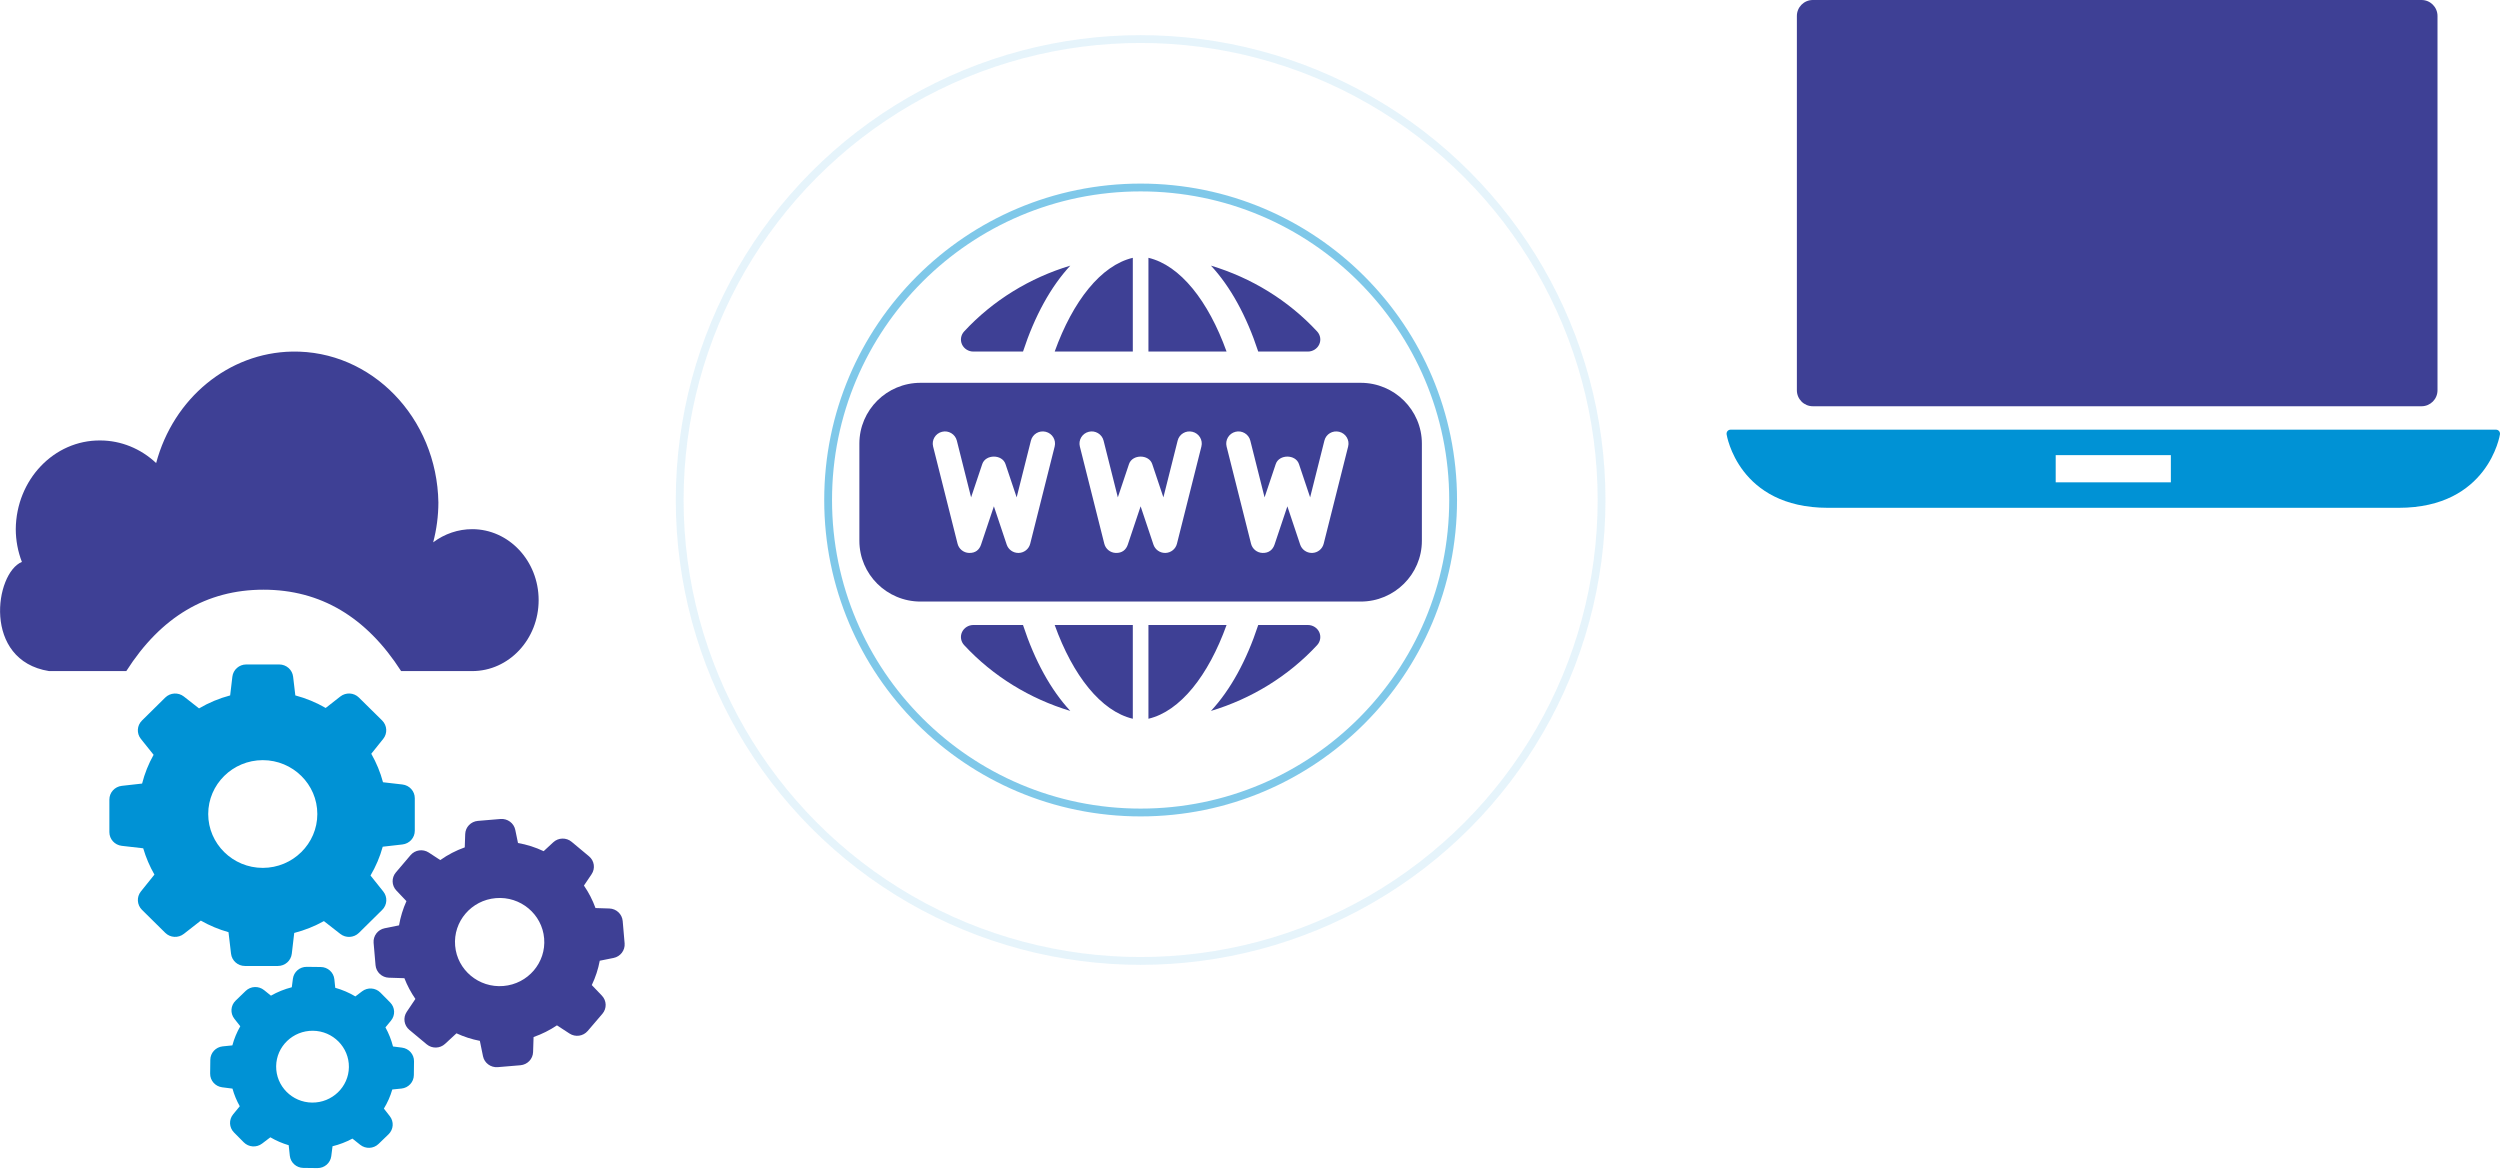 <?xml version="1.0" encoding="UTF-8"?>
<svg width="320px" height="150px" viewBox="0 0 320 150" version="1.1" xmlns="http://www.w3.org/2000/svg" xmlns:xlink="http://www.w3.org/1999/xlink">
    <!-- Generator: Sketch 51.2 (57519) - http://www.bohemiancoding.com/sketch -->
    <title>phase5-operate</title>
    <desc>Created with Sketch.</desc>
    <defs></defs>
    <g id="Front-pages" stroke="none" stroke-width="1" fill="none" fill-rule="evenodd">
        <g id="scale-capacity-our-process" transform="translate(-819, -2360)">
            <g id="phase5-operate" transform="translate(819, 2360)">
                <g id="operate" transform="translate(0, 45)" fill-rule="nonzero">
                    <g id="Group-9-Copy" fill="#3E4095">
                        <path d="M60.441,40.899 C65.139,40.899 68.946,36.832 68.946,31.816 C68.946,26.799 65.139,22.733 60.441,22.733 C58.654,22.733 56.909,23.322 55.446,24.419 C55.884,22.762 56.108,21.048 56.114,19.326 C55.936,8.464 47.546,-0.187 37.375,0.003 C29.271,0.155 22.211,5.947 19.986,14.272 C18.011,12.412 15.47,11.384 12.836,11.379 C6.914,11.324 2.07,16.407 2.018,22.733 C2.023,24.171 2.289,25.595 2.802,26.926 C-0.659,28.336 -2.273,39.529 6.279,40.899 L16.166,40.899 C20.593,33.953 26.447,30.481 33.728,30.481 C41.008,30.481 46.88,33.953 51.343,40.899" id="Shape"></path>
                    </g>
                    <g id="settings-gears" transform="translate(14, 40)">
                        <path d="M4.33,23.581 C4.677,24.755 5.158,25.887 5.767,26.949 L4.033,29.108 C3.467,29.813 3.531,30.819 4.168,31.455 L7.153,34.403 C7.797,35.039 8.816,35.095 9.531,34.536 L11.703,32.838 C12.821,33.474 14.01,33.97 15.248,34.319 L15.573,37.079 C15.68,37.973 16.444,38.644 17.349,38.644 L21.574,38.644 C22.479,38.644 23.243,37.973 23.35,37.079 L23.661,34.417 C24.991,34.075 26.265,33.565 27.46,32.901 L29.562,34.543 C30.277,35.102 31.295,35.039 31.939,34.41 L34.925,31.462 C35.569,30.826 35.626,29.82 35.06,29.114 L33.425,27.067 C34.105,25.908 34.635,24.671 34.989,23.379 L37.508,23.092 C38.414,22.988 39.093,22.233 39.093,21.339 L39.093,17.168 C39.093,16.274 38.414,15.519 37.508,15.414 L35.024,15.128 C34.685,13.849 34.175,12.627 33.524,11.481 L35.053,9.574 C35.619,8.868 35.555,7.862 34.918,7.226 L31.939,4.285 C31.296,3.649 30.277,3.594 29.562,4.152 L27.687,5.62 C26.47,4.914 25.168,4.376 23.802,4.013 L23.519,1.616 C23.413,0.722 22.649,0.051 21.743,0.051 L17.519,0.051 C16.614,0.051 15.849,0.722 15.743,1.616 L15.46,4.013 C14.059,4.383 12.722,4.942 11.477,5.675 L9.531,4.152 C8.816,3.594 7.797,3.656 7.154,4.285 L4.168,7.233 C3.524,7.869 3.467,8.875 4.033,9.581 L5.661,11.614 C5.01,12.774 4.514,14.01 4.189,15.296 L1.585,15.589 C0.679,15.694 7.07562391e-05,16.448 7.07562391e-05,17.343 L7.07562391e-05,21.513 C7.07562391e-05,22.408 0.679,23.162 1.585,23.267 L4.33,23.581 Z M19.635,12.299 C23.484,12.299 26.618,15.393 26.618,19.194 C26.618,22.995 23.484,26.089 19.635,26.089 C15.786,26.089 12.651,22.995 12.651,19.194 C12.651,15.393 15.786,12.299 19.635,12.299 Z" id="Shape" fill="#0092D5"></path>
                        <path d="M61.395,24.608 L59.166,22.75 C58.48,22.177 57.468,22.205 56.817,22.813 L55.586,23.952 C54.546,23.456 53.442,23.106 52.303,22.904 L51.956,21.227 C51.78,20.361 50.966,19.76 50.074,19.83 L47.166,20.074 C46.275,20.151 45.574,20.871 45.546,21.758 L45.489,23.463 C44.371,23.861 43.317,24.406 42.355,25.09 L40.883,24.126 C40.133,23.637 39.135,23.777 38.555,24.455 L36.673,26.669 C36.093,27.347 36.121,28.346 36.737,28.989 L38.024,30.344 C37.579,31.336 37.26,32.377 37.076,33.446 L35.237,33.816 C34.359,33.991 33.751,34.794 33.821,35.675 L34.069,38.546 C34.147,39.426 34.876,40.118 35.774,40.146 L37.763,40.209 C38.124,41.145 38.598,42.032 39.171,42.864 L38.06,44.519 C37.565,45.26 37.706,46.245 38.392,46.818 L40.621,48.676 C41.308,49.249 42.319,49.221 42.97,48.613 L44.428,47.265 C45.383,47.705 46.388,48.033 47.421,48.229 L47.824,50.199 C48.001,51.065 48.815,51.666 49.706,51.596 L52.614,51.352 C53.506,51.275 54.206,50.555 54.235,49.668 L54.298,47.74 C55.36,47.37 56.364,46.867 57.291,46.245 L58.898,47.293 C59.648,47.782 60.645,47.642 61.225,46.964 L63.108,44.764 C63.688,44.086 63.659,43.087 63.044,42.444 L61.749,41.089 C62.223,40.097 62.57,39.049 62.768,37.973 L64.537,37.617 C65.414,37.442 66.023,36.639 65.952,35.758 L65.704,32.887 C65.626,32.007 64.898,31.315 63.999,31.287 L62.223,31.231 C61.855,30.211 61.36,29.247 60.744,28.353 L61.714,26.914 C62.223,26.173 62.082,25.181 61.395,24.608 Z M50.435,41.208 C47.294,41.473 44.52,39.161 44.258,36.059 C43.989,32.957 46.331,30.218 49.473,29.96 C52.614,29.694 55.388,32.007 55.65,35.109 C55.919,38.211 53.577,40.949 50.435,41.208 Z" id="Shape" fill="#3E4095"></path>
                        <path d="M14.505,48.935 C13.614,49.025 12.927,49.766 12.92,50.653 L12.899,52.421 C12.885,53.308 13.55,54.063 14.441,54.174 L15.757,54.342 C15.977,55.132 16.288,55.886 16.691,56.599 L15.842,57.633 C15.276,58.324 15.319,59.316 15.948,59.952 L17.201,61.217 C17.831,61.852 18.835,61.922 19.55,61.377 L20.604,60.574 C21.347,61.007 22.133,61.349 22.953,61.587 L23.095,62.928 C23.187,63.809 23.937,64.486 24.835,64.493 L26.626,64.514 C27.524,64.528 28.288,63.871 28.402,62.991 L28.564,61.72 C29.456,61.503 30.305,61.175 31.112,60.742 L32.102,61.531 C32.803,62.09 33.807,62.048 34.451,61.426 L35.732,60.19 C36.376,59.568 36.447,58.576 35.895,57.87 L35.138,56.899 C35.605,56.131 35.965,55.313 36.213,54.454 L37.388,54.335 C38.279,54.244 38.965,53.504 38.973,52.616 L38.994,50.849 C39.008,49.962 38.343,49.207 37.451,49.095 L36.305,48.949 C36.086,48.096 35.76,47.272 35.336,46.503 L36.05,45.637 C36.616,44.945 36.574,43.953 35.944,43.318 L34.692,42.053 C34.062,41.417 33.057,41.347 32.343,41.892 L31.487,42.542 C30.68,42.06 29.817,41.69 28.911,41.438 L28.798,40.341 C28.706,39.461 27.956,38.784 27.057,38.777 L25.267,38.756 C24.368,38.742 23.604,39.398 23.491,40.279 L23.349,41.369 C22.416,41.606 21.517,41.969 20.682,42.444 L19.798,41.732 C19.097,41.173 18.092,41.215 17.448,41.837 L16.161,43.08 C15.517,43.702 15.446,44.694 15.998,45.4 L16.755,46.364 C16.316,47.132 15.97,47.95 15.743,48.809 L14.505,48.935 Z M26.06,46.937 C28.628,46.964 30.687,49.053 30.659,51.589 C30.63,54.125 28.515,56.158 25.946,56.131 C23.378,56.103 21.319,54.014 21.347,51.478 C21.375,48.942 23.491,46.909 26.06,46.937 Z" id="Shape" fill="#0092D5"></path>
                    </g>
                </g>
                <g id="portfolio-discovery-and-planing" transform="translate(87, 5)" stroke="#0092D5">
                    <circle id="Oval-2" opacity="0.5" cx="59" cy="59" r="40"></circle>
                    <circle id="Oval-2" opacity="0.1" cx="59" cy="59" r="59"></circle>
                </g>
                <g id="www" transform="translate(110, 33)" fill="#3E4095" fill-rule="nonzero">
                    <path d="M37,0 C41.064,0.958 44.667,5.515 47,12 L37,12 L37,0 Z M25,12 C27.333,5.515 30.936,0.958 35,0 L35,12 L25,12 Z M58.592,9.427 C59.013,9.881 59.118,10.532 58.86,11.087 C58.602,11.642 58.031,12 57.403,12 L51.053,12 C49.565,7.453 47.49,3.677 45,1 C50.174,2.558 54.895,5.436 58.592,9.427 Z M13.408,9.427 C17.104,5.436 21.829,2.558 27,1 C24.51,3.678 22.434,7.453 20.946,12 L14.594,12 C13.963,12 13.396,11.642 13.138,11.087 C12.882,10.532 12.988,9.881 13.408,9.427 Z M25,47 L35,47 L35,59 C30.936,58.042 27.333,53.485 25,47 Z M37,47 L47,47 C44.667,53.485 41.064,58.042 37,59 L37,47 Z M58.862,47.913 C59.117,48.468 59.012,49.119 58.595,49.573 C54.896,53.564 50.174,56.442 45,58 C47.49,55.322 49.565,51.547 51.054,47 L57.405,47 C58.033,47 58.604,47.358 58.862,47.913 Z M20.944,47 C22.432,51.547 24.507,55.322 27,58 C21.827,56.442 17.106,53.564 13.408,49.573 C12.988,49.119 12.882,48.468 13.137,47.913 C13.396,47.358 13.966,47 14.594,47 L20.944,47 Z" id="Combined-Shape"></path>
                    <path d="M64.174,16 L7.826,16 C3.509,16 0,19.491 0,23.778 L0,36.222 C0,40.509 3.509,44 7.826,44 L64.174,44 C68.491,44 72,40.509 72,36.222 L72,23.778 C72,19.491 68.491,16 64.174,16 Z M24.997,24.154 L21.866,36.599 C21.697,37.271 21.102,37.75 20.407,37.775 C20.386,37.775 20.364,37.775 20.345,37.775 C19.672,37.775 19.074,37.348 18.858,36.711 L17.218,31.808 L15.574,36.714 C15.355,37.367 14.857,37.809 14.028,37.775 C13.333,37.75 12.738,37.268 12.569,36.599 L9.438,24.154 C9.229,23.324 9.736,22.477 10.578,22.269 C11.404,22.057 12.265,22.565 12.475,23.401 L14.3,30.663 L15.73,26.397 C16.159,25.128 18.275,25.128 18.701,26.397 L20.132,30.663 L21.957,23.401 C22.17,22.564 23.005,22.06 23.857,22.269 C24.699,22.477 25.206,23.324 24.997,24.154 Z M43.779,24.154 L40.649,36.599 C40.48,37.271 39.885,37.75 39.19,37.775 C39.168,37.775 39.146,37.775 39.127,37.775 C38.454,37.775 37.857,37.348 37.641,36.711 L36,31.808 L34.357,36.714 C34.138,37.367 33.627,37.809 32.81,37.775 C32.115,37.75 31.52,37.268 31.351,36.599 L28.221,24.154 C28.011,23.324 28.518,22.477 29.36,22.269 C30.187,22.057 31.051,22.565 31.258,23.401 L33.083,30.663 L34.513,26.397 C34.942,25.128 37.058,25.128 37.484,26.397 L38.914,30.663 L40.739,23.401 C40.946,22.565 41.785,22.061 42.636,22.269 C43.482,22.477 43.989,23.324 43.779,24.154 Z M62.562,24.154 L59.431,36.599 C59.262,37.271 58.668,37.75 57.973,37.775 C57.951,37.775 57.929,37.775 57.91,37.775 C57.237,37.775 56.639,37.348 56.423,36.711 L54.783,31.808 L53.139,36.714 C52.92,37.367 52.394,37.809 51.593,37.775 C50.898,37.75 50.303,37.268 50.134,36.599 L47.004,24.154 C46.797,23.321 47.304,22.477 48.143,22.269 C48.97,22.057 49.834,22.565 50.04,23.401 L51.865,30.663 L53.296,26.397 C53.725,25.128 55.841,25.128 56.266,26.397 L57.697,30.663 L59.522,23.401 C59.729,22.565 60.564,22.061 61.419,22.269 C62.264,22.477 62.772,23.324 62.562,24.154 Z" id="Shape"></path>
                </g>
                <g id="laptop" transform="translate(221, 0)" fill-rule="nonzero">
                    <path d="M98.878,55.179 C98.784,55.067 98.644,55 98.498,55 L0.502,55 C0.356,55 0.218,55.066 0.122,55.179 C0.027,55.292 -0.016,55.443 0.005,55.593 C0.02,55.687 1.498,65 12.97,65 L86.031,65 C97.502,65 98.98,55.687 98.995,55.593 C99.015,55.443 98.973,55.292 98.878,55.179 Z M56.87,61.738 L42.129,61.738 L42.129,58.26 L56.87,58.26 L56.87,61.738 Z" id="Shape" fill="#0092D5"></path>
                    <path d="M11.041,52 L88.959,52 C90.086,52 91,51.085 91,49.957 L91,2.043 C91,0.915 90.086,0 88.959,0 L11.041,0 C9.914,0 9,0.915 9,2.043 L9,49.957 C9,51.085 9.914,52 11.041,52 Z" id="Shape" fill="#3E4095"></path>
                </g>
            </g>
        </g>
    </g>
</svg>